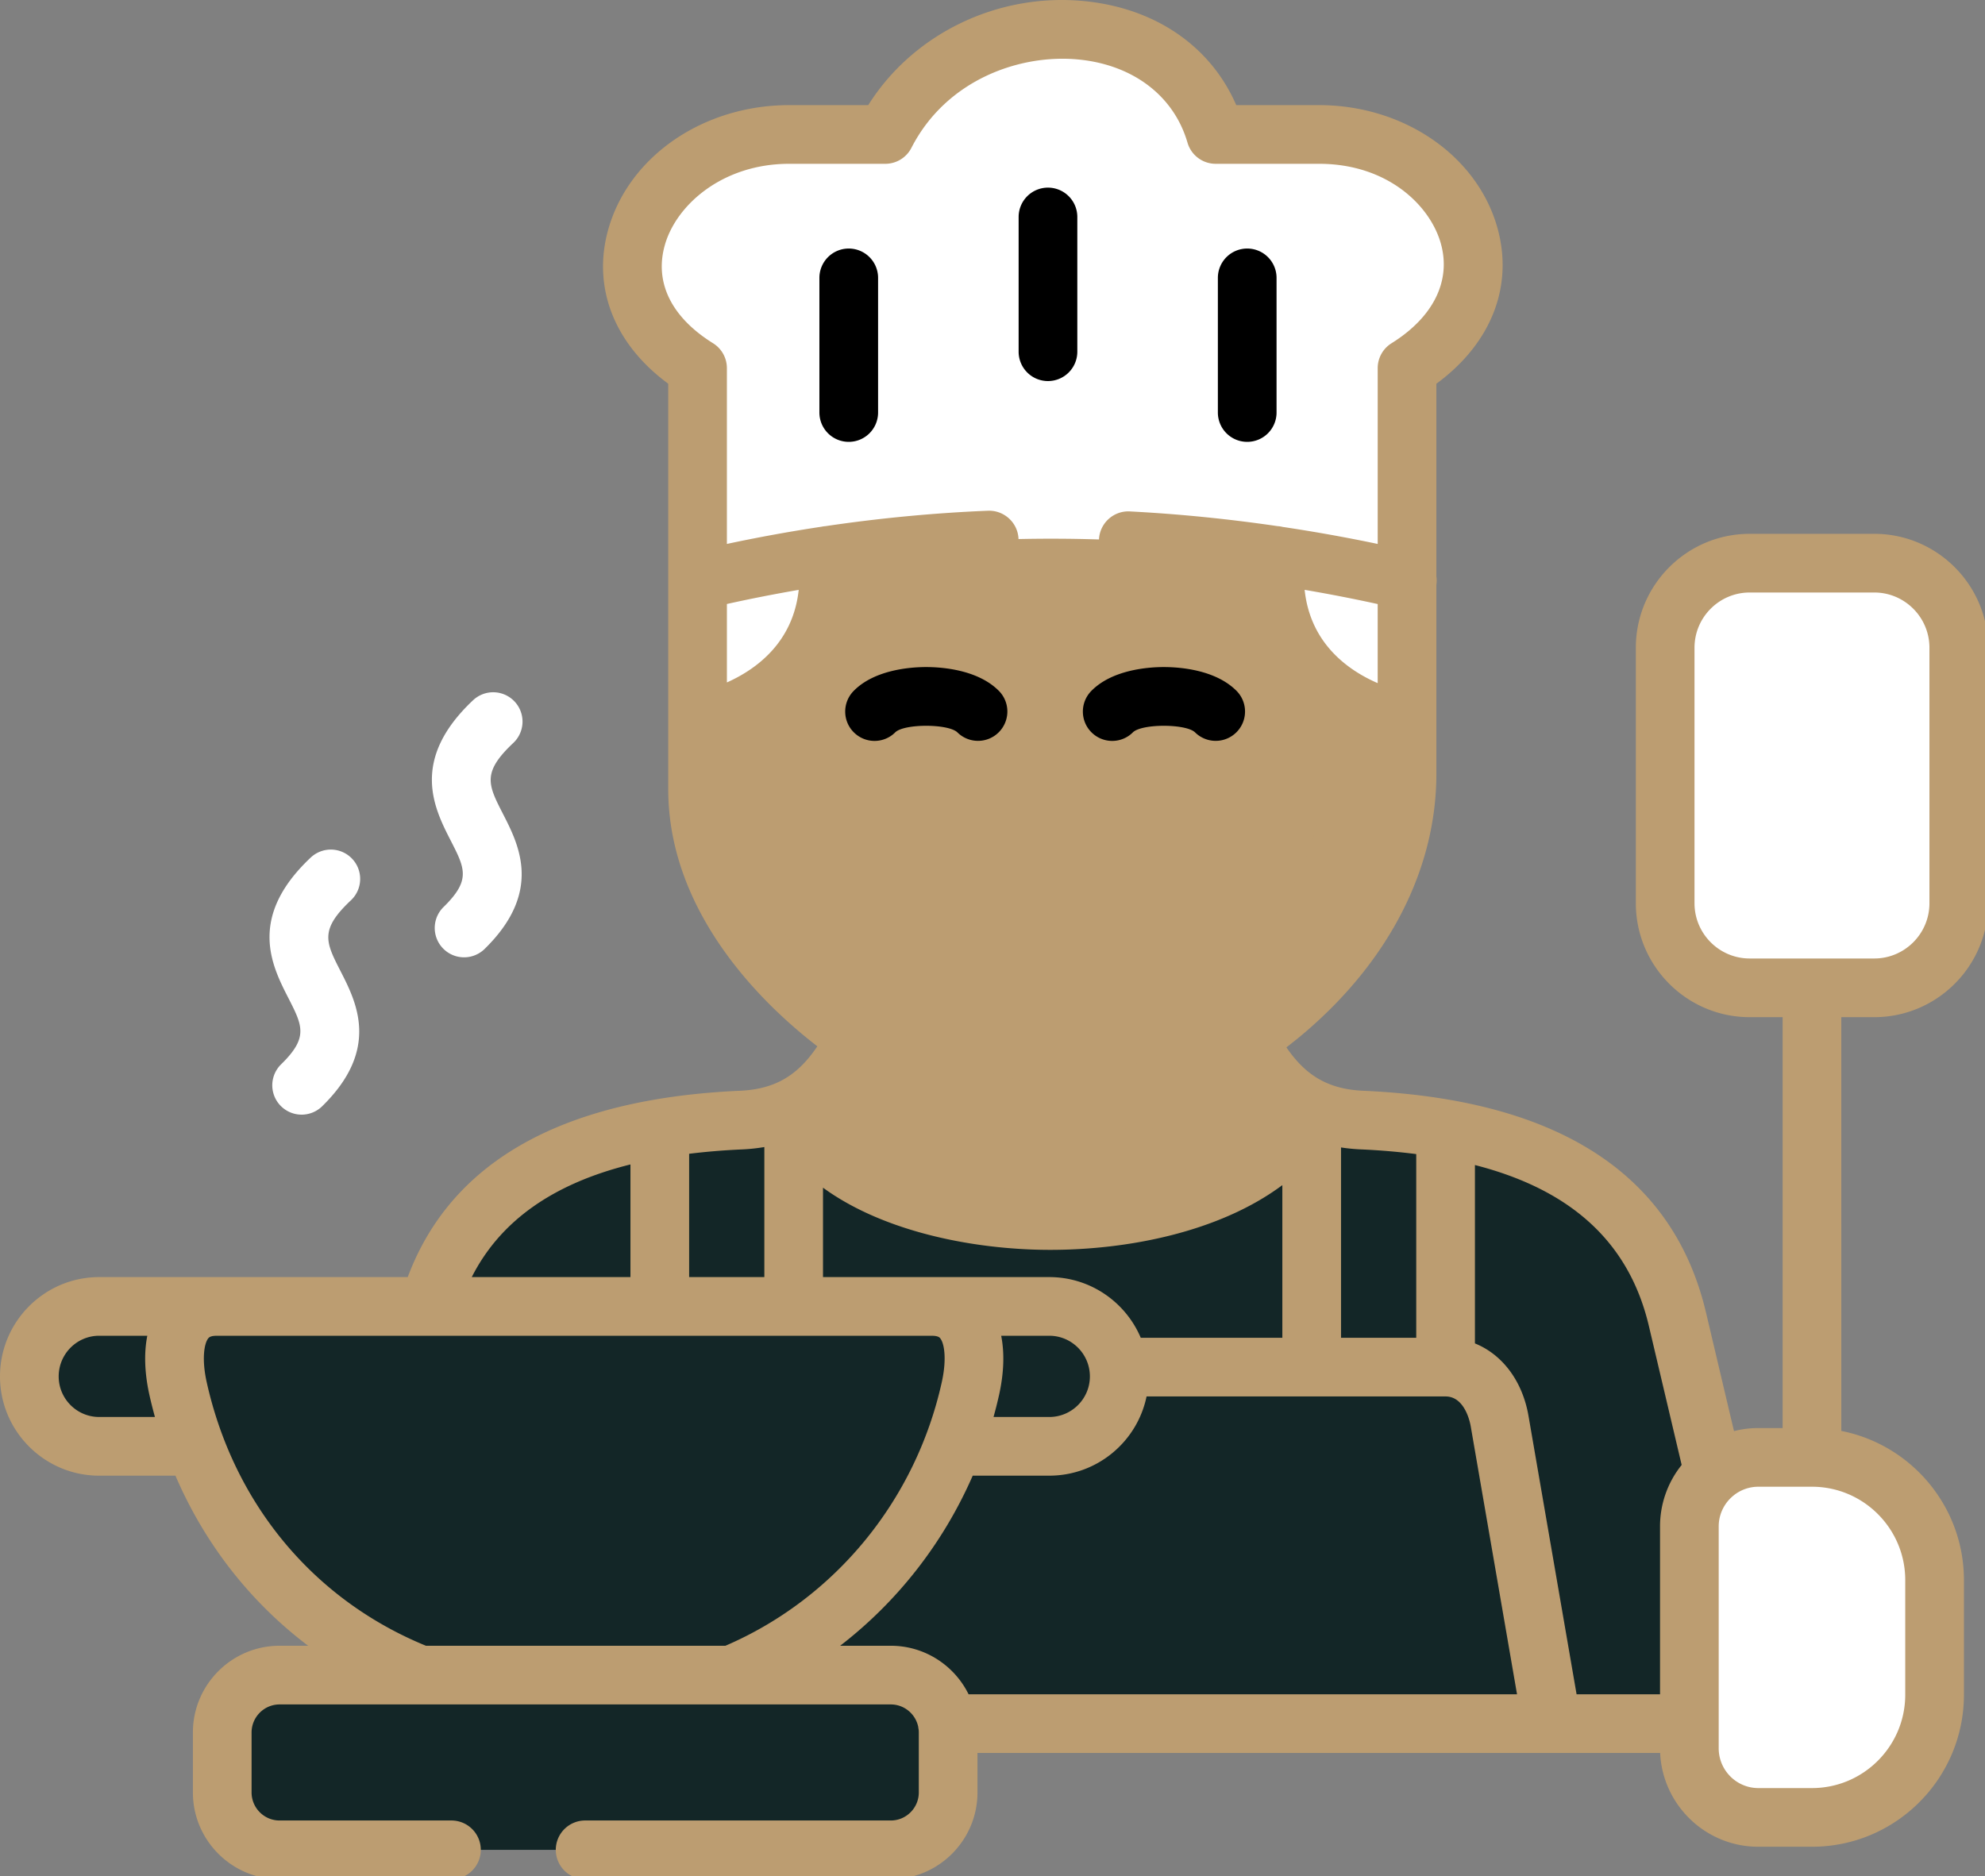 <svg xmlns="http://www.w3.org/2000/svg" id="svg5904" width="512" height="484" version="1.1" viewBox="0 0 135.467 128.058"><rect x="0" y="0" width="135.467" height="128.058" fill="#808080" stroke="none"/><g id="layer1"><g id="g6535" transform="matrix(.265 0 0 .265 0 0)"><g id="g6517" fill-rule="evenodd"><path id="path6467" fill="#e7e8ec" d="M431.988 339.781c-7.02-29.851-30.39-43.847-59.71-49.011-6.739-1.188-13.758-1.922-20.973-2.258-5.328-.168-9.754-1.27-13.504-3.051-21.063 39.93-117.336 37.11-133.406 0v-.281c-3.891 1.949-8.516 3.16-14.098 3.332-7.02.34-13.84 1.015-20.383 2.144-28.5 4.883-51.45 18.031-59.457 45.824 12.379 11.883 112.855 102.489 113.645 107.457h210.96v-50.792c0-5.418 2.454-10.301 6.317-13.575zm0 0" data-original="#64b0d9" style="fill:#132627;fill-opacity:1"/><path id="path6469" fill="#e7e8ec" d="M190.297 288.512c-7.02.336-13.84 1.015-20.383 2.144v45.824l15.309 13.743 19.172-13.743v-51.3c-3.891 1.949-8.516 3.16-14.098 3.332zm0 0" data-original="#e6e6e6" style="fill:#132627;fill-opacity:1"/><path id="path6471" fill="#e7e8ec" d="M168.45 431.434h41.046c7.36 0 13.504 5.445 14.606 12.503h175.55l-13.445-77.855c-1.27-7.562-6.262-13.969-13.93-13.969V290.77c-6.738-1.188-13.757-1.922-20.972-2.258-5.328-.168-9.754-1.27-13.504-3.051v66.652H232.39c.222 1.696-51.649 74.27-63.942 79.32zm0 0" data-original="#e6e6e6" style="fill:#132627;fill-opacity:1"/><path id="path6473" fill="#bc9d71" d="m321.309 267.684-48.012-15.153-52.86 14.871-.14.254c-3.527 7.48-8.516 13.801-15.902 17.524v.28c16.07 37.11 112.347 39.93 133.406 0-7.727-3.667-12.633-10.269-16.492-17.776zm0 0" data-original="#fcc368"/><path id="path6475" fill="#bc9d71" d="M328.523 123.152c-38.226-5.672-76.683-5.785-115.363 0-11.164 1.664-22.324 3.836-33.52 6.489v73.566c0 26.043 18.973 49.043 40.797 64.195 17.817 12.414 37.551 19.555 50.266 18.88 16.07-.907 34.508-7.622 50.606-18.598 22.89-15.633 41.046-39.899 41.046-68.403v-69.668c-11.25-2.625-22.527-4.797-33.832-6.46zm0 0" data-original="#ffdda6"/><path id="path6477" fill="#e7e8ec" d="M273.379 7.57c-17.617.055-36.168 9.086-45.387 27.059h-24.754c-35.777 0-57.09 39.34-23.597 60.191v54.715a416.024 416.024 0 0 1 33.52-6.492c38.679-5.781 77.136-5.672 115.362 0a416.494 416.494 0 0 1 33.832 6.492V94.82c33.493-20.851 13.11-60.191-22.668-60.191h-26.613C307.86 16.656 291.312 7.625 273.72 7.57Zm0 0" data-original="#e6e6e6" style="fill:#fff;fill-opacity:1"/><path id="path6479" fill="#e7e8ec" d="M362.355 94.82c33.493-20.851 13.11-60.187-22.667-60.187H318.8c32.082 0 51.898 28.695 31.433 50.285-6.57 6.91-8.656 3.328-8.656 13.008l-.086 47.265a413.85 413.85 0 0 1 20.863 4.344zm0 0" data-original="#c2c7cc" style="fill:#fff;fill-opacity:1"/><path id="path6481" fill="#bc9d71" d="M362.355 186.137c-1.183-.227-11.785-2.258-20.863-9.485v18.29c0 28.5-18.183 52.792-41.074 68.398-16.098 11.008-34.535 17.695-50.605 18.598-.567.027-1.13.054-1.72.054 8.512 3.078 16.407 4.63 22.61 4.29 16.067-.903 34.508-7.618 50.606-18.594 22.89-15.633 41.046-39.903 41.046-68.403zm0 0" data-original="#fcc368"/><path id="path6483" fill="#bc9d71" d="M337.8 285.46c-7.726-3.667-12.632-10.269-16.491-17.772-9.473 6.46-19.793 11.457-29.914 14.644 4.652 9 8.488 13.121 21.933 19.496a28.984 28.984 0 0 0 5.215 1.895c8.46-4.547 15.227-10.641 19.258-18.262zm0 0" data-original="#eda93b"/><path id="path6485" fill="#e7e8ec" d="M431.988 339.781c-7.02-29.851-30.39-43.847-59.71-49.011-6.739-1.188-13.758-1.922-20.973-2.258-5.328-.168-9.754-1.27-13.504-3.051-4.031 7.621-10.801 13.715-19.258 18.258 2.512.68 5.246 1.074 8.289 1.156 3.723.2 7.36.453 10.969.848 3.41.367 6.734.82 10.008 1.414 8.765 1.55 17.027 3.89 24.468 7.195 17.395 7.785 30.336 20.91 35.27 41.848 7.101 30.164 9.808 56.8 9.808 87.758h17.708v-50.793c0-5.418 2.453-10.301 6.316-13.575zm0 0" data-original="#4a83c9" style="fill:#132627;fill-opacity:1"/><path id="path6487" fill="#e7e8ec" d="M372.277 290.77c-6.738-1.188-13.757-1.922-20.972-2.258-5.328-.168-9.754-1.27-13.504-3.051v20.262c3.41.367 6.734.82 10.008 1.414 8.765 1.55 17.027 3.89 24.468 7.195zm0 0" data-original="#c2c7cc" style="fill:#132627;fill-opacity:1"/><path id="path6489" fill="#bc9d71" d="M498.215 406.969c0-17.383-14.211-31.602-31.578-31.602h-13.813a17.671 17.671 0 0 0-11.445 4.203c-3.863 3.274-6.317 8.157-6.317 13.575v57.14c0 9.793 8.008 17.809 17.762 17.809h13.813c17.367 0 31.578-14.223 31.578-31.606zm0 0" data-original="#ffdda6" style="fill:#fff;fill-opacity:1"/><path id="path6491" fill="#e7e8ec" d="M482.68 145.05h-32.082c-11.985 0-21.766 9.817-21.766 21.782v65.805c0 11.992 9.781 21.785 21.766 21.785h32.082c6.734 0 12.77-3.106 16.773-7.957 3.102-3.781 4.988-8.578 4.988-13.828v-65.805c0-5.219-1.886-10.047-4.988-13.8-4.004-4.852-10.035-7.981-16.773-7.981zm0 0" data-original="#e6e6e6" style="fill:#fff;fill-opacity:1"/><path id="path6493" fill="#e7e8ec" d="M386.203 366.082c-1.265-7.562-6.258-13.969-13.926-13.969h-20.074l16.438 91.824h31.011zm0 0" data-original="#c2c7cc" style="fill:#132627;fill-opacity:1"/><path id="path6495" fill="#bc9d71" d="M498.215 406.969c0-17.383-14.211-31.602-31.578-31.602h-13.813c-1.832 0-3.61.281-5.3.817 13.956 3.246 24.445 15.859 24.445 30.785v29.515c0 14.93-10.489 27.516-24.446 30.79 1.692.507 3.47.816 5.301.816h13.813c17.367 0 31.578-14.223 31.578-31.606zm0 0" data-original="#fcc368" style="fill:#fff;fill-opacity:1"/><path id="path6497" fill="#bc9d71" d="M288.07 352.113c-1.156-8.777-8.742-15.633-17.847-15.633h-30.278c-10.629 0-12.433 10.016-14.715 20.317-1.156 5.137 22.043 10.922 20.211 15.719h24.782c9.925 0 18.015-8.098 18.015-18.004 0-.817-.058-1.61-.168-2.399zm0 0" data-original="#fcc368" style="fill:#132627;fill-opacity:1"/><path id="path6499" fill="#bc9d71" d="M55.82 336.48H25.543c-9.895 0-17.988 8.13-17.988 18.032 0 9.906 8.093 18.004 17.988 18.004h24.723l23.484-22.293Zm0 0" data-original="#fcc368" style="fill:#132627;fill-opacity:1"/><path id="path6501" fill="#00223d" d="M204.395 336.48H55.82c-10.625 0-12.261 10.782-9.976 21.106a112.345 112.345 0 0 0 4.426 14.93c10.484 27.906 31.46 48.507 57.96 58.918l34.31 21.445 45.812-21.445c26.191-10.809 46.855-32.25 57.09-58.918a105.18 105.18 0 0 0 4.484-14.93c2.285-10.324.676-21.106-9.98-21.106zm0 0" data-original="#f78411" style="fill:#132627;fill-opacity:1"/><path id="path6503" fill="#e7e8ec" d="M188.352 431.434H72.004c-8.149 0-14.774 6.66-14.774 14.789v15.433c0 8.125 6.625 14.785 14.774 14.785h157.398c8.118 0 14.774-6.66 14.774-14.785v-15.433c0-.766-.059-1.555-.2-2.29-1.097-7.054-7.246-12.5-14.574-12.5zm0 0" data-original="#808080" style="fill:#132627;fill-opacity:1"/><path id="path6505" fill="#00223d" d="M239.945 336.48h-30.812c10.625 0 12.262 10.782 9.976 21.106-1.156 5.137-2.648 10.133-4.507 14.93a104.291 104.291 0 0 1-6.965 14.672 105.611 105.611 0 0 1-17.59 22.746c-.453.421-.902.875-1.356 1.296-9.02 8.52-19.562 15.407-31.18 20.204h30.844a100.982 100.982 0 0 0 15.79-8.211c18.632-11.88 33.207-29.657 41.3-50.707a104.662 104.662 0 0 0 4.48-14.93c.427-1.832.708-3.668.821-5.473.617-8.324-2.035-15.633-10.8-15.633zm0 0" data-original="#f74311" style="fill:#132627;fill-opacity:1"/><path id="path6507" fill="#e7e8ec" d="M243.977 443.938c-1.098-7.06-7.247-12.504-14.575-12.504H198.56c7.359 0 13.476 5.445 14.605 12.503.113.731.168 1.524.168 2.286v15.433c0 8.13-6.652 14.785-14.773 14.785h30.843c8.118 0 14.774-6.66 14.774-14.785v-15.433a12.66 12.66 0 0 0-.2-2.285zm0 0" data-original="#666666" style="fill:#132627;fill-opacity:1"/><path id="path6509" fill="#e7e8ec" d="M499.453 153.035c-4.004-4.855-10.035-7.984-16.773-7.984h-29.52c11.953 0 21.766 9.816 21.766 21.781v65.805c0 11.992-9.813 21.785-21.766 21.785h29.52c6.738 0 12.77-3.106 16.773-7.957 3.102-3.781 4.988-8.578 4.988-13.828v-65.805c0-5.219-1.886-10.043-4.988-13.797zm0 0" data-original="#c2c7cc" style="fill:#fff;fill-opacity:1"/><path id="path6511" fill="#e7e8ec" d="M362.355 149.535a414.8 414.8 0 0 0-33.832-6.488c-3.972 35.836 31.575 42.691 33.832 43.09zm0 0" data-original="#808080" style="fill:#fff;fill-opacity:1"/><path id="path6513" fill="#e7e8ec" d="M213.16 143.047a414.627 414.627 0 0 0-33.52 6.488v36.543c4.88-.96 37.301-8.805 33.52-43.031zm0 0" data-original="#808080" style="fill:#fff;fill-opacity:1"/><path id="path6515" fill="#e7e8ec" d="M362.355 149.535a413.85 413.85 0 0 0-20.863-4.344v31.461c9.078 7.223 19.68 9.258 20.863 9.48zm0 0" data-original="#666666" style="fill:#fff;fill-opacity:1"/></g><path id="path6519" fill="#00223d" d="M72.34 274.18a7.558 7.558 0 0 0 10.55 10.824c15.106-14.723 8.919-26.84 4.82-34.86-3.847-7.523-5.437-10.64 2.669-18.269 3.035-2.86 3.183-7.645.32-10.68a7.552 7.552 0 0 0-10.68-.324c-16.37 15.406-9.992 27.89-5.769 36.152 3.691 7.223 5.219 10.211-1.91 17.157zm0 0" data-original="#000000" style="fill:#fff;fill-opacity:1"/><path id="path6521" fill="#00223d" d="M114.176 233.66a7.558 7.558 0 0 0 10.55 10.824c15.114-14.73 8.91-26.847 4.805-34.863-3.851-7.523-5.445-10.64 2.656-18.266a7.555 7.555 0 0 0 .325-10.68 7.556 7.556 0 0 0-10.684-.323c-16.371 15.41-9.98 27.894-5.75 36.156 3.695 7.219 5.223 10.207-1.902 17.152zm0 0" data-original="#000000" style="fill:#fff;fill-opacity:1"/><path id="path6523" fill="#00223d" d="M225.223 190.828c1.957 0 3.91-.758 5.39-2.27 2.461-2.183 13.465-2.16 15.895.024 2.945 2.96 7.73 2.977 10.687.035a7.557 7.557 0 0 0 .036-10.687c-5.465-5.504-14.805-6.125-18.731-6.125h-.152c-3.774.015-13.13.648-18.524 6.168-2.918 2.984-2.875 7.78.114 10.699a7.537 7.537 0 0 0 5.285 2.156zm0 0" data-original="#000000" style="fill:#000;fill-opacity:1"/><path id="path6525" fill="#00223d" d="M286.43 190.828c1.957 0 3.91-.758 5.386-2.27 2.461-2.183 13.47-2.16 15.899.024a7.557 7.557 0 0 0 10.723-10.652c-5.47-5.504-14.805-6.125-18.73-6.125h-.153c-3.774.015-13.13.648-18.524 6.168-2.918 2.984-2.875 7.78.11 10.695a7.533 7.533 0 0 0 5.289 2.16zm0 0" data-original="#000000" style="fill:#000;fill-opacity:1"/><path id="path6527" fill="#00223d" d="M269.887 98.145a7.556 7.556 0 0 0 7.554-7.56V55.88a7.555 7.555 0 0 0-7.554-7.555 7.556 7.556 0 0 0-7.559 7.555v34.707a7.557 7.557 0 0 0 7.559 7.559zm0 0" data-original="#000000" style="fill:#000;fill-opacity:1"/><path id="path6529" fill="#00223d" d="M218.574 64.012a7.556 7.556 0 0 0-7.554 7.558v34.68a7.555 7.555 0 0 0 7.554 7.555 7.556 7.556 0 0 0 7.559-7.555V71.57a7.557 7.557 0 0 0-7.559-7.558zm0 0" data-original="#000000" style="fill:#000;fill-opacity:1"/><path id="path6531" fill="#00223d" d="M321.195 113.805a7.556 7.556 0 0 0 7.555-7.559v-34.68a7.555 7.555 0 0 0-7.555-7.554 7.556 7.556 0 0 0-7.558 7.554v34.68a7.557 7.557 0 0 0 7.558 7.559zm0 0" data-original="#000000" style="fill:#000;fill-opacity:1"/><path id="path6533" fill="#00223d" d="M482.68 261.98c16.168 0 29.32-13.164 29.32-29.343v-65.805c0-16.176-13.152-29.34-29.32-29.34h-32.082c-16.168 0-29.32 13.164-29.32 29.34v65.805c0 16.18 13.152 29.343 29.32 29.343h8.484V367.81h-6.258c-2.164 0-4.265.273-6.27.785l-7.21-30.547c-8.38-35.52-37.88-54.727-87.684-57.086-.035-.004-.07-.004-.105-.004-4.012-.133-7.438-.856-10.465-2.293-.117-.055-.23-.117-.352-.168-3.605-1.79-6.648-4.633-9.449-8.746a117.35 117.35 0 0 0 4.746-3.824c21.848-18.653 33.875-42.317 33.875-66.64v-48.653a7.282 7.282 0 0 0 0-2.2V98.828c14.152-10.375 19.992-25.207 15.656-40.367-5.285-18.48-24.148-31.387-45.878-31.387H318.37C311.797 11.906 297.5 2.031 279.098.27c-22.313-2.133-44.028 8.515-55.496 26.804h-20.364c-22.043 0-41.183 13.098-46.547 31.852-4.285 14.996 1.45 29.652 15.395 39.898v104.383c0 25.48 15.523 45.527 28.547 57.852a130.667 130.667 0 0 0 9.855 8.425c-2.86 4.274-5.968 7.215-9.68 9.043a.111.111 0 0 1-.03.016c-3.094 1.52-6.602 2.277-10.731 2.414-.035 0-.07.004-.106.004-7.644.363-14.808 1.125-21.492 2.281-.027.004-.054.008-.082.016-32.89 5.707-54.136 21.012-63.36 45.668H25.544C11.457 328.926 0 340.402 0 354.512c0 14.093 11.457 25.562 25.543 25.562h19.64c7.555 17.567 19.243 32.528 34.169 43.805h-7.348c-12.313 0-22.328 10.023-22.328 22.344v15.433c0 12.32 10.015 22.344 22.328 22.344h44.262a7.555 7.555 0 0 0 7.554-7.555 7.556 7.556 0 0 0-7.554-7.558H72.004c-3.98 0-7.215-3.242-7.215-7.23v-15.434c0-3.989 3.238-7.23 7.215-7.23h157.394c3.473 0 6.38 2.468 7.067 5.75.023.25.062.495.113.741.027.243.04.489.04.739v15.433c0 3.989-3.24 7.23-7.22 7.23h-78.71a7.556 7.556 0 0 0-7.555 7.56 7.555 7.555 0 0 0 7.554 7.554h78.711c12.317 0 22.332-10.023 22.332-22.344v-10.164h175.805c.633 13.43 11.73 24.156 25.285 24.156h13.817c21.578 0 39.133-17.566 39.133-39.16v-29.52c0-19.003-13.602-34.886-31.579-38.417V261.98Zm-58.047 79.54 8.445 35.793a25.224 25.224 0 0 0-5.57 15.832v43.234h-21.492l-12.356-71.547c-1.527-9.11-6.758-15.973-13.824-18.824v-45.942c25.016 6.407 39.762 20.102 44.797 41.454zm-59.91-44.274v47.313h-19.368v-49.024c1.786.277 3.66.457 5.641.524 4.817.23 9.383.632 13.727 1.187zM293.78 344.56c-3.89-9.18-12.984-15.633-23.558-15.633h-58.274v-23.031c14.414 10.52 35.324 15.218 53.649 15.921 1.601.063 3.234.094 4.89.094 19.942 0 43.52-4.578 59.754-16.672v39.32zm-36.476 14.66c1.242-5.621 1.406-10.774.53-15.184h12.388c5.765 0 10.457 4.7 10.457 10.477 0 5.761-4.692 10.445-10.457 10.445h-14.36a111.976 111.976 0 0 0 1.442-5.738zm97.492-203.64v20.366c-7.59-3.289-17.352-10.175-18.813-24.027a403.39 403.39 0 0 1 18.813 3.66zm-149.106-3.653c-1.457 13.543-10.886 20.445-18.492 23.84v-20.203a396.163 396.163 0 0 1 18.492-3.637zM187.2 203.207v-11.332c4.684-1.527 11.078-4.234 17.063-8.855 7.73-5.961 16.379-16.415 16.75-33.422a379.181 379.181 0 0 1 34.039-2.953 7.557 7.557 0 0 0 7.246-7.856c-.172-4.172-3.711-7.398-7.86-7.246-13.894.566-27.906 1.902-41.917 3.98-.063.004-.125.004-.188.012-.27.031-.531.074-.793.129a412.026 412.026 0 0 0-24.344 4.43V94.82a7.548 7.548 0 0 0-3.562-6.414c-10.754-6.699-15.164-15.691-12.406-25.328 2.964-10.379 14.914-20.89 32.011-20.89h24.75a7.557 7.557 0 0 0 6.727-4.11c9.066-17.691 28.094-24.183 42.941-22.762 14.125 1.352 24.653 9.36 28.16 21.426a7.555 7.555 0 0 0 7.258 5.446h26.614c17.523 0 28.53 10.593 31.343 20.433 2.758 9.652-1.86 19.05-12.672 25.785a7.548 7.548 0 0 0-3.562 6.414v45.278a425.404 425.404 0 0 0-24.48-4.387 7.724 7.724 0 0 0-.962-.176c-.101-.012-.203-.012-.304-.02-12.73-1.863-25.457-3.144-38.086-3.796-4.149-.219-7.723 2.988-7.938 7.156a7.56 7.56 0 0 0 7.16 7.938c10.11.52 20.29 1.476 30.485 2.808.363 17.742 9.687 28.399 18.016 34.395 5.765 4.148 11.734 6.586 16.109 7.972v7.297c0 19.828-10.149 39.414-28.574 55.149-16.375 13.976-37.813 23.289-55.938 24.3-.441.024-.898.04-1.37.04-10.602-.004-27.696-6.168-43.798-17.297a8.018 8.018 0 0 0-.773-.536 118.313 118.313 0 0 1-13.32-10.859c-10.868-10.285-23.825-26.77-23.825-46.875zm81.719 90.68c.746 0 1.484-.024 2.203-.063 15.48-.863 32.328-6.488 47.649-15.582 2.226 3.274 4.976 6.535 8.437 9.356-12.336 14.293-38.48 19.98-61.027 19.117-23.434-.899-43.14-8.38-51.735-19.156 3.493-2.86 6.254-6.164 8.493-9.477 15.91 9.77 32.875 15.805 45.98 15.805zm-78.313 2.176a47.276 47.276 0 0 0 6.235-.63v33.493h-19.367v-31.758c4.164-.512 8.535-.887 13.132-1.105zm-28.246 3.851v29.012h-40.867c7.305-14.406 20.824-24.016 40.867-29.012zM25.543 364.957c-5.75 0-10.43-4.684-10.43-10.445 0-5.778 4.68-10.477 10.43-10.477h12.395c-.88 4.41-.715 9.563.527 15.184v.011c.43 1.934.918 3.84 1.433 5.727zm84.148 58.922c-28.937-11.848-49.48-36.527-56.468-67.922-1.282-5.785-.68-9.895.418-11.266.16-.195.527-.652 2.18-.652H239.944c1.664 0 2.035.457 2.192.652 1.093 1.364 1.687 5.47.41 11.262-6.75 30.492-27.528 55.781-55.723 67.926zm139.75 12.5c-3.644-7.399-11.257-12.5-20.039-12.5h-13.035c14.801-11.41 26.567-26.48 34.137-43.809h19.719c12.336 0 22.656-8.77 25.05-20.402h77.004c5.043 0 6.344 6.879 6.48 7.7l11.923 69.01zm241.215-29.41v29.52c0 13.257-10.773 24.046-24.02 24.046h-13.812c-5.629 0-10.207-4.598-10.207-10.25v-57.14c0-3.122 1.406-5.915 3.613-7.79a10.135 10.135 0 0 1 6.59-2.434h13.817c13.246 0 24.02 10.79 24.02 24.048zm-54.27-174.332v-65.805c0-7.844 6.376-14.227 14.212-14.227h32.082c7.832 0 14.207 6.383 14.207 14.227v65.805c0 7.847-6.375 14.23-14.207 14.23h-32.082c-7.836 0-14.211-6.383-14.211-14.23zm0 0" data-original="#000000" style="fill:#bc9d71;fill-opacity:1"/></g></g></svg>